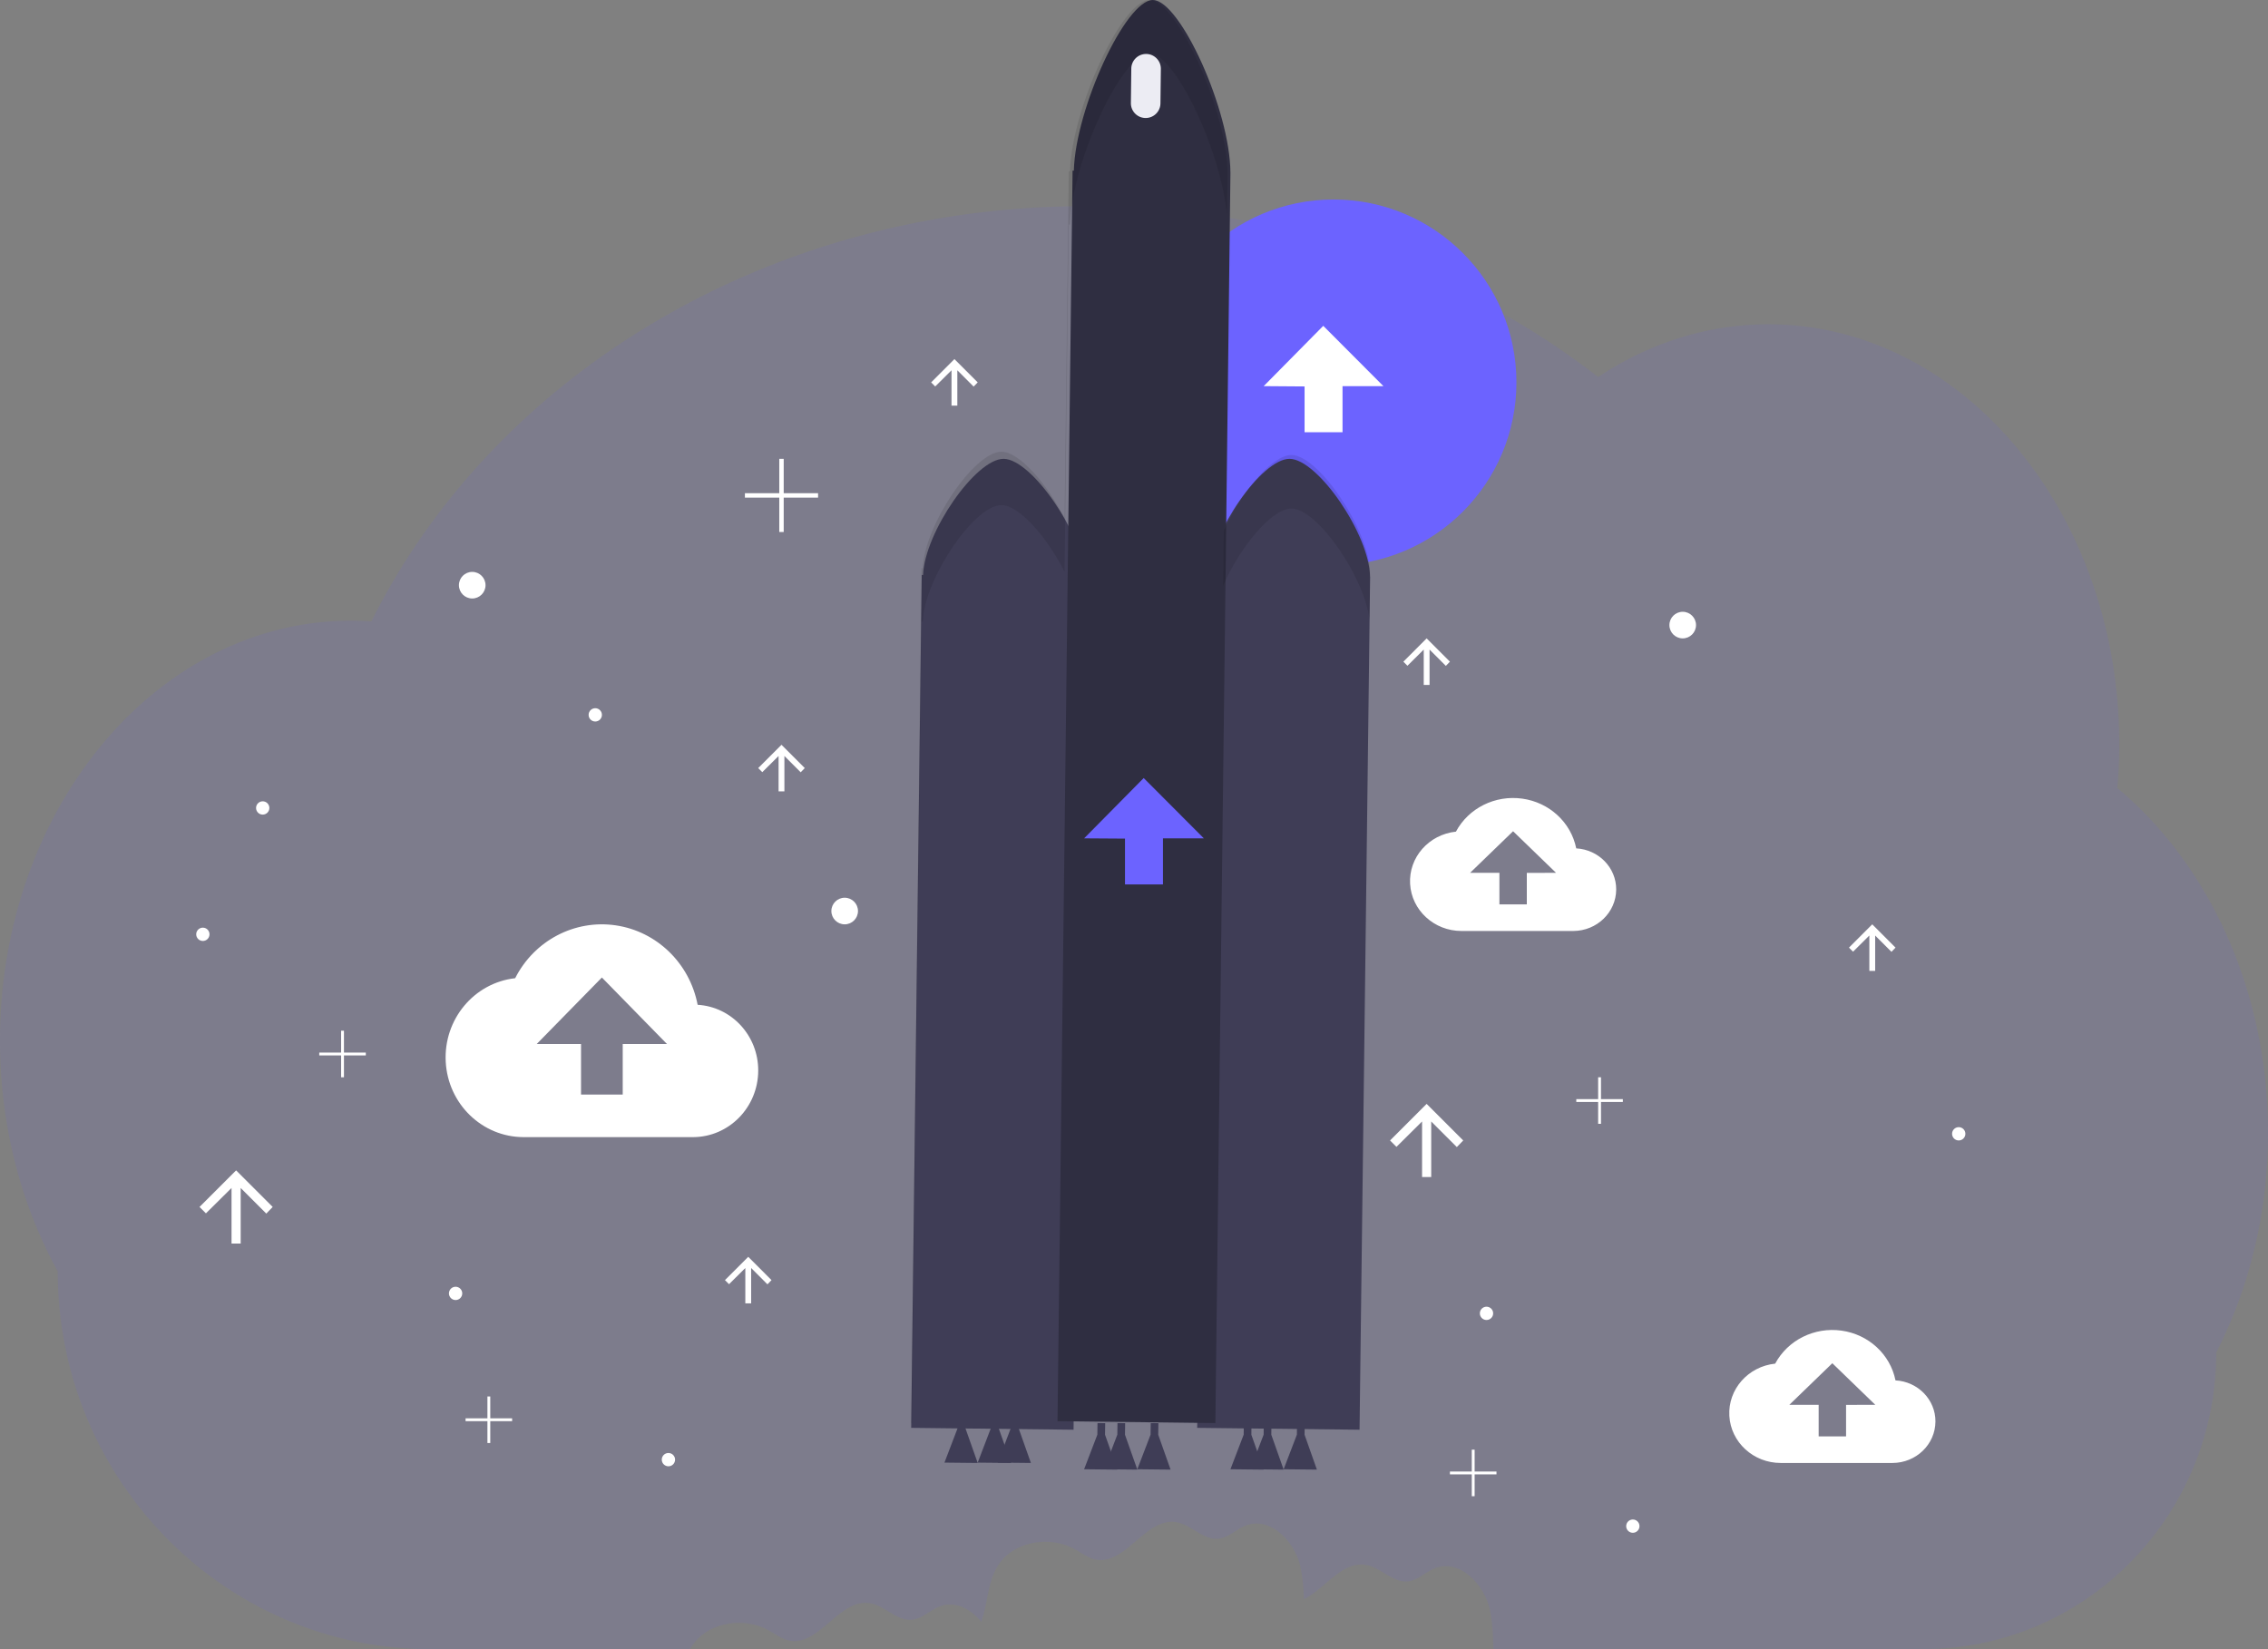 <svg height="248" viewBox="0 0 341 248" width="341" xmlns="http://www.w3.org/2000/svg"><rect x="0" y="0" width="341" height="248" fill="#808080" stroke="none"/><g fill="none"><path d="m318.349 118.514c.189-2.17.288-4.374.288-6.6 0-34.872-23.62-63.143-52.756-63.143-9.277 0-18.023 2.883-25.591 7.93-20.623-16.021-47.548-25.701-77.003-25.701-47.93 0-89.157 25.656-107.447 62.45a44.263 44.263 0 0 0 -3.071-.109c-29.152 0-52.769 28.269-52.769 63.14 0 12.817 3.199 24.746 8.682 34.705 0 31.372 25.095 56.814 56.05 56.814h39.027l.172-.298c2.294-3.73 7.786-4.662 11.612-2.544 1.011.557 1.952 1.282 3.08 1.538 4.52.961 7.557-6.322 12.131-5.614 2.297.356 4.088 2.733 6.398 2.49 1.532-.164 2.693-1.449 4.133-1.993 2.306-.878 4.644.34 6.26 2.316.937-2.7.93-5.902 2.447-8.379 2.294-3.73 7.786-4.662 11.612-2.544 1.01.558 1.951 1.282 3.08 1.538 4.52.961 7.556-6.322 12.13-5.614 2.297.356 4.089 2.734 6.398 2.49 1.533-.163 2.694-1.448 4.133-1.993 3.59-1.368 7.265 2.346 8.148 6.088.342 1.649.523 3.327.54 5.011 3.097-1.502 5.714-5.729 9.248-5.18 2.297.355 4.089 2.732 6.398 2.489 1.532-.163 2.694-1.448 4.133-1.993 3.59-1.368 7.265 2.345 8.148 6.088.47 1.987.502 4.05.582 6.088h64.665c24.311 0 44.01-19.969 44.01-44.603 4.933-9.613 7.783-20.917 7.783-33.023 0-21.468-8.957-40.437-22.651-51.844z" fill="#6c63ff" opacity=".1"/><circle cx="200.5" cy="57.5" fill="#6c63ff" r="27.5"/><g fill="#fff"><path d="m190 58.067 8.955-9.067 9.045 9.067h-6.147v6.933h-5.706v-6.887zm46.991 69.511c-.784-3.912-4.042-6.915-8.119-7.482-4.076-.568-8.077 1.425-9.968 4.965-4.089.43-7.116 3.88-6.892 7.854.223 3.974 3.618 7.085 7.73 7.085h16.797c3.558-.01 6.441-2.794 6.461-6.236.013-3.28-2.626-5.996-6.009-6.186zm-7.43 3.687v4.739h-4.119v-4.751h-4.406l6.461-6.252 6.457 6.252-4.392.012zm55.43 76.313c-.784-3.912-4.042-6.915-8.119-7.482-4.076-.568-8.077 1.425-9.968 4.965-4.089.43-7.116 3.88-6.892 7.854.223 3.974 3.618 7.085 7.73 7.085h16.797c3.558-.01 6.441-2.794 6.461-6.236.013-3.28-2.626-5.996-6.009-6.186zm-7.43 3.687v4.739h-4.119v-4.751h-4.406l6.461-6.252 6.457 6.252-4.392.012zm-172.669-60.165c-1.2-6.254-6.146-11.048-12.325-11.949-6.18-.9-12.242 2.288-15.11 7.95-6.195.694-10.779 6.211-10.44 12.566.34 6.354 5.484 11.33 11.717 11.333h25.472c5.404-.018 9.78-4.488 9.794-10.005.017-5.244-3.98-9.587-9.108-9.895zm-11.264 5.895v7.602h-6.268v-7.602h-6.661l9.797-9.999 9.787 10h-6.655zm121.56 20.005v-8.353l3.85 3.85.962-.997-5.5-5.5-5.5 5.5.963.963 3.85-3.816v8.353zm-179 10v-8.353l3.85 3.85.962-.997-5.5-5.5-5.5 5.5.962.963 3.85-3.816v8.353zm178.75-84v-5.316l2.45 2.452.612-.633-3.5-3.503-3.5 3.503.613.613 2.45-2.432v5.316zm-71-42v-5.316l2.45 2.452.612-.633-3.5-3.503-3.5 3.503.613.613 2.45-2.432v5.316zm-26 58v-5.316l2.45 2.452.612-.633-3.5-3.503-3.5 3.503.612.613 2.45-2.432v5.316zm164 27v-5.316l2.45 2.452.612-.633-3.5-3.503-3.5 3.503.613.613 2.45-2.432v5.316zm-169 50v-5.316l2.45 2.452.612-.633-3.5-3.503-3.5 3.503.612.613 2.45-2.432v5.316z"/><circle cx="253" cy="94" r="2"/><circle cx="71" cy="88" r="2"/><circle cx="127" cy="137" r="2"/><circle cx="294.5" cy="170.5" r="1"/><circle cx="223.5" cy="197.5" r="1"/><circle cx="100.5" cy="219.5" r="1"/><circle cx="30.5" cy="140.5" r="1"/><circle cx="39.5" cy="121.5" r="1"/><circle cx="245.5" cy="229.5" r="1"/><circle cx="68.5" cy="194.5" r="1"/><circle cx="89.5" cy="107.5" r="1"/><path d="m123 74.167h-5.167v-5.167h-.666v5.167h-5.167v.666h5.167v5.167h.666v-5.167h5.167zm121 91.119h-3.286v-3.286h-.428v3.286h-3.286v.428h3.286v3.286h.428v-3.286h3.286zm-19 56h-3.286v-3.286h-.428v3.286h-3.286v.428h3.286v3.286h.428v-3.286h3.286zm-148-8h-3.287v-3.286h-.426v3.286h-3.287v.428h3.287v3.286h.426v-3.286h3.287zm-22-55h-3.286v-3.286h-.428v3.286h-3.286v.428h3.286v3.286h.428v-3.286h3.286z"/></g><g fill="#3f3d56"><path d="m145.145 214.753.024-1.74-1.154-.013-.024 1.74-1.991 5.207 5 .053zm5.001.002.023-1.74-1.155-.015-.023 1.742-1.991 5.208 5 .051z"/><path d="m153.143 214.753.024-1.74-1.153-.013-.024 1.74-1.99 5.207 5 .053zm35.003 1.002.023-1.743-1.155-.012-.023 1.742-1.991 5.204 5 .054z"/><path d="m191.146 215.755.023-1.743-1.155-.012-.023 1.742-1.991 5.204 5 .054zm5 0 .023-1.743-1.155-.012-.023 1.742-1.991 5.204 5 .054zm-30 0 .023-1.743-1.155-.012-.023 1.742-1.991 5.204 5 .054z"/><path d="m169.146 215.755.023-1.743-1.152-.012-.023 1.742-1.994 5.204 5 .054zm4.998 0 .023-1.743-1.151-.012-.023 1.742-1.993 5.204 5 .054zm-11.151-129.006c-.07-6.384-7.868-17.7-12.076-17.749-4.209-.048-11.904 11.09-12.13 17.47h-.2l-1.587 128.25 24.413.28 1.587-128.248zm42.997 0c-.07-6.384-7.868-17.7-12.077-17.749-4.208-.048-11.904 11.09-12.126 17.47h-.2l-1.587 128.25 24.413.28 1.587-128.248z"/></g><path d="m184.997 25.958c-.037-9.358-7.557-25.91-11.647-25.958s-11.647 16.325-11.896 25.663h-.19l-2.264 188.055 23.735.282 2.265-188.058z" fill="#2f2e41"/><path d="m163 126.069 8.958-9.069 9.042 9.069h-6.144v6.931h-5.71v-6.89z" fill="#6c63ff"/><path d="m183.9 88.073c2.468-5.694 7.287-11.633 10.286-11.598 3.902.045 10.933 10.222 11.73 16.72l.084-6.98c-.068-6.399-7.69-17.743-11.805-17.792-2.959-.035-7.687 5.75-10.185 11.377zm-45.352 5.397h.195c.218-6.397 7.743-17.56 11.853-17.513 2.687.032 6.865 4.878 9.464 10.02l.63-52.207h.192c.254-9.377 7.847-25.789 11.958-25.725 3.883.045 10.848 14.86 11.635 24.406l.075-6.43c-.036-9.381-7.596-25.974-11.707-26.021-4.11-.048-11.707 16.364-11.957 25.74h-.192l-.631 52.208c-2.602-5.145-6.777-9.988-9.463-10.02-4.11-.048-11.636 11.116-11.854 17.512h-.195l-1.551 128.56h.098z" fill="#000" opacity=".1"/><path d="m172.342 8.116a2.222 2.222 0 0 1 2.196 2.249l-.062 5.184a2.222 2.222 0 1 1 -4.444-.053l.062-5.184a2.222 2.222 0 0 1 2.248-2.196z" fill="#ececf3"/></g></svg>